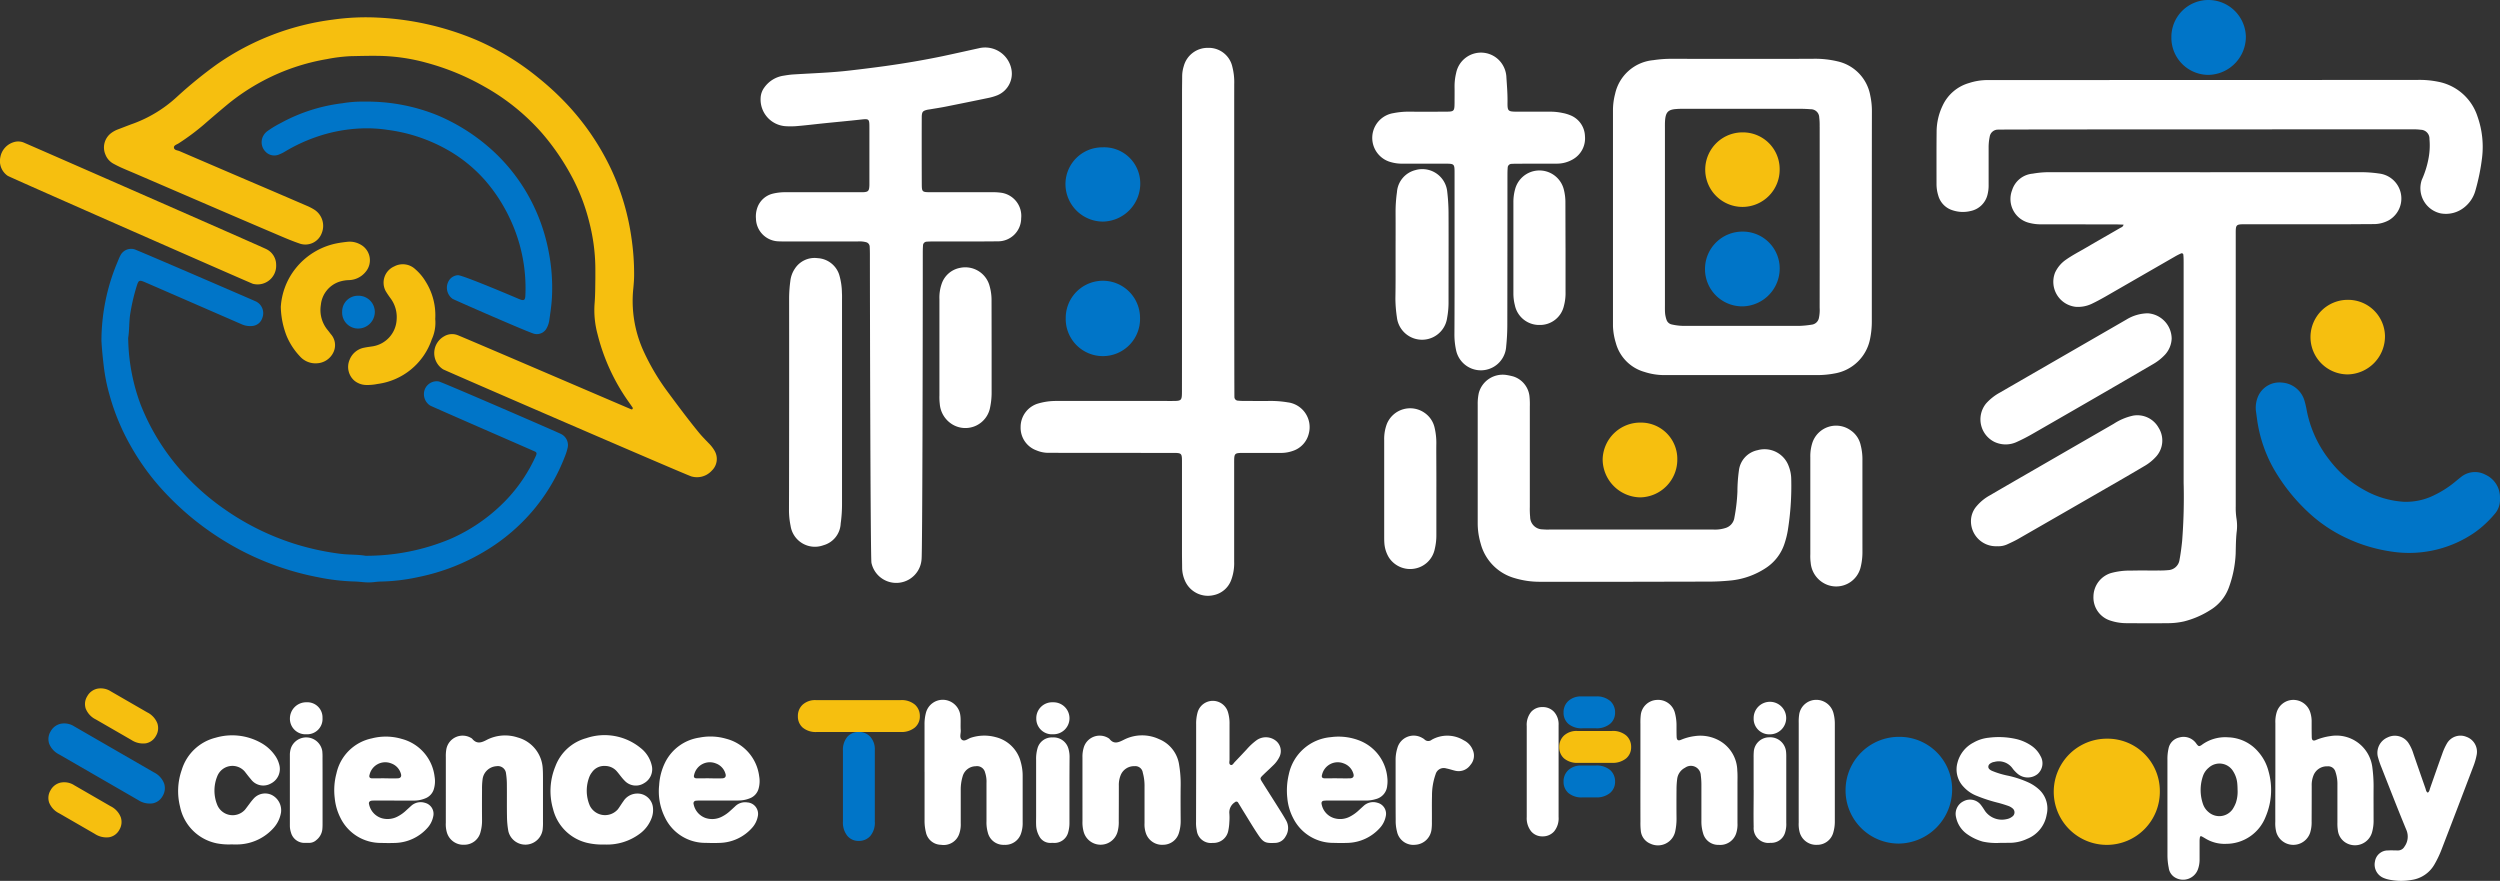 <svg xmlns="http://www.w3.org/2000/svg" id="Component_9_1" data-name="Component 9 &#x2013; 1" width="169.034" height="59.559" viewBox="0 0 169.034 59.559"><rect x="0" y="0" width="169.034" height="59.559" fill="#333333" stroke="none"/><path id="Path_399" data-name="Path 399" d="M484.49,69.47c0-.24,0-.416,0-.593a12.792,12.792,0,0,0-.4-3.181,13.3,13.3,0,0,0-1.148-3.041,16.13,16.13,0,0,0-2.057-3.022,14.774,14.774,0,0,0-3.909-3.153,16.559,16.559,0,0,0-3.906-1.607,12.809,12.809,0,0,0-3.132-.464c-.665-.013-1.328.005-1.992.019a10.834,10.834,0,0,0-1.615.2,14.3,14.3,0,0,0-4.264,1.442,14.5,14.5,0,0,0-2.535,1.694q-.781.652-1.548,1.321a15.572,15.572,0,0,1-1.667,1.236c-.121.08-.327.129-.321.28.008.19.24.187.38.248q3.066,1.322,6.137,2.633,1.216.522,2.431,1.046a3.723,3.723,0,0,1,.509.256,1.3,1.3,0,0,1,.54,1.6,1.18,1.18,0,0,1-1.537.7c-.449-.154-.888-.339-1.324-.525q-2.454-1.045-4.9-2.1L453.4,62.376c-.312-.133-.626-.262-.936-.4-.2-.089-.391-.188-.582-.291a1.192,1.192,0,0,1-.519-.607,1.217,1.217,0,0,1,.364-1.431,1.869,1.869,0,0,1,.5-.275c.343-.128.683-.267,1.028-.389a8.839,8.839,0,0,0,2.933-1.794,29.347,29.347,0,0,1,2.713-2.21,17.572,17.572,0,0,1,7.865-3.025,15.958,15.958,0,0,1,3.046-.132,19.477,19.477,0,0,1,6.635,1.511,17.667,17.667,0,0,1,4.192,2.558,18.882,18.882,0,0,1,1.657,1.5,17.033,17.033,0,0,1,3.335,4.837,16.419,16.419,0,0,1,1.3,4.485,16.823,16.823,0,0,1,.18,2.515c0,.285-.023.568-.049.852a8.177,8.177,0,0,0,.636,4.177,15.155,15.155,0,0,0,1.662,2.841c.695.938,1.389,1.876,2.129,2.778.206.251.436.484.662.718a2.418,2.418,0,0,1,.4.514,1.093,1.093,0,0,1-.191,1.347,1.349,1.349,0,0,1-1.377.387c-.357-.1-16.522-7.1-16.785-7.239a1.3,1.3,0,0,1,.067-2.233,1.042,1.042,0,0,1,.9-.085c.219.072,11.568,4.946,11.682,4.991.048.019.11.059.149.014.056-.064,0-.125-.04-.179-.075-.113-.156-.222-.232-.334a13.545,13.545,0,0,1-2.089-4.564,6.217,6.217,0,0,1-.2-2.018C484.486,70.6,484.481,70,484.49,69.47Z" transform="translate(-444.236 -50.63)" fill="#f6bf0f" fill-rule="evenodd"></path><path id="Path_400" data-name="Path 400" d="M458.919,73.3a1.257,1.257,0,0,1-1.576,1.287c-.144-.041-16.432-7.2-16.573-7.3a1.209,1.209,0,0,1-.5-1.253,1.3,1.3,0,0,1,.9-1.021,1,1,0,0,1,.753.056c.4.165,16.012,7.008,16.325,7.171A1.174,1.174,0,0,1,458.919,73.3Z" transform="translate(-440.248 -55.399)" fill="#f6bf0f" fill-rule="evenodd"></path><path id="Path_401" data-name="Path 401" d="M470.01,79.993a4.628,4.628,0,0,1,1-2.6,4.739,4.739,0,0,1,2.755-1.693c.253-.05.509-.084.765-.112a1.464,1.464,0,0,1,.827.165,1.209,1.209,0,0,1,.389,1.869,1.505,1.505,0,0,1-1.134.559,2.337,2.337,0,0,0-.639.107,1.837,1.837,0,0,0-1.254,1.566,2.123,2.123,0,0,0,.471,1.716c.068.084.133.172.2.26a1.115,1.115,0,0,1,.184,1.218,1.3,1.3,0,0,1-1.127.757,1.408,1.408,0,0,1-1.16-.487,4.549,4.549,0,0,1-.882-1.359A5.71,5.71,0,0,1,470.01,79.993Z" transform="translate(-451.024 -59.241)" fill="#f6bf0f" fill-rule="evenodd"></path><path id="Path_402" data-name="Path 402" d="M483.037,81.675a2.7,2.7,0,0,1-.236,1.384,4.487,4.487,0,0,1-3.673,3.012,3.446,3.446,0,0,1-.767.068,1.3,1.3,0,0,1-.787-.288,1.229,1.229,0,0,1-.33-1.409,1.317,1.317,0,0,1,.988-.824c.185-.04.374-.061.561-.09a1.927,1.927,0,0,0,1.634-1.807,2.13,2.13,0,0,0-.418-1.451,5.586,5.586,0,0,1-.317-.471,1.2,1.2,0,0,1,.568-1.675,1.23,1.23,0,0,1,1.436.195,3.393,3.393,0,0,1,.7.84A4.271,4.271,0,0,1,483.037,81.675Z" transform="translate(-453.609 -60.109)" fill="#f6bf0f" fill-rule="evenodd"></path><path id="Path_413" data-name="Path 413" d="M451,82.554a13.771,13.771,0,0,1,1.061-5.261c.07-.162.13-.329.212-.484a.813.813,0,0,1,.957-.434c.145.033,7.722,3.306,8.155,3.5a.881.881,0,0,1,.489,1.15.773.773,0,0,1-.66.533,1.4,1.4,0,0,1-.754-.123c-.424-.184-6.147-2.677-6.534-2.842-.357-.152-.415-.13-.531.232a13.742,13.742,0,0,0-.44,1.861c-.094.551-.058,1.111-.144,1.661a.868.868,0,0,0,0,.163,13.282,13.282,0,0,0,.842,4.375,15.054,15.054,0,0,0,2.547,4.238,16.228,16.228,0,0,0,3.065,2.784,17.384,17.384,0,0,0,4.678,2.345,17.763,17.763,0,0,0,3.214.712c.567.073,1.14.038,1.7.133a.6.6,0,0,0,.122,0,14.711,14.711,0,0,0,5.588-1.128,11.748,11.748,0,0,0,3.9-2.75,10.649,10.649,0,0,0,1.887-2.836.946.946,0,0,0,.057-.152.142.142,0,0,0-.076-.171c-.072-.038-7.042-3.07-7.119-3.125a.919.919,0,0,1-.343-1.114.87.87,0,0,1,.927-.513c.177.022,8.086,3.449,8.263,3.55a.833.833,0,0,1,.444.994,3.131,3.131,0,0,1-.147.466,12.762,12.762,0,0,1-2.121,3.645,12.945,12.945,0,0,1-3.262,2.794,14.2,14.2,0,0,1-4.568,1.782,12.879,12.879,0,0,1-2.5.3,4.458,4.458,0,0,0-.486.04,3.6,3.6,0,0,1-.732,0c-.216-.02-.432-.041-.649-.045a14.153,14.153,0,0,1-2.381-.284,19,19,0,0,1-5.25-1.83,19.566,19.566,0,0,1-3.474-2.335,19.847,19.847,0,0,1-1.953-1.9,16.236,16.236,0,0,1-1.985-2.778,15.011,15.011,0,0,1-1.442-3.447,12.369,12.369,0,0,1-.406-2.034C451.081,83.634,451.024,83.04,451,82.554Z" transform="translate(-444.141 -59.519)" fill="#0075c8" fill-rule="evenodd"></path><path id="Path_414" data-name="Path 414" d="M474.944,60.734a12.636,12.636,0,0,1,4.888.91,13,13,0,0,1,3.453,2.126,12.234,12.234,0,0,1,2.54,3,12.494,12.494,0,0,1,1.548,4.05,12.682,12.682,0,0,1,.232,3.158c-.027.527-.109,1.052-.183,1.576a1.585,1.585,0,0,1-.154.461.751.751,0,0,1-.842.422c-.311-.055-5.458-2.313-5.536-2.367a.924.924,0,0,1-.271-1.2.773.773,0,0,1,.624-.4c.278-.027,3.663,1.407,4.112,1.6.359.155.445.107.456-.265a10.988,10.988,0,0,0-1.088-5.248,11.129,11.129,0,0,0-1.594-2.45,9.864,9.864,0,0,0-2.291-1.939,11.12,11.12,0,0,0-4.35-1.525,9.383,9.383,0,0,0-1.868-.093,10.552,10.552,0,0,0-3.024.6,11.113,11.113,0,0,0-2.024.952,2.658,2.658,0,0,1-.4.2.813.813,0,0,1-.934-.186.907.907,0,0,1-.191-.984.966.966,0,0,1,.326-.407,6.712,6.712,0,0,1,.905-.547,11.533,11.533,0,0,1,4.163-1.334A8,8,0,0,1,474.944,60.734Z" transform="translate(-450.287 -53.863)" fill="#0075c8" fill-rule="evenodd"></path><path id="Path_415" data-name="Path 415" d="M476.511,82.383a1.066,1.066,0,0,1,1.088-1.07,1.1,1.1,0,0,1,1.12,1.1,1.13,1.13,0,0,1-1.11,1.118A1.081,1.081,0,0,1,476.511,82.383Z" transform="translate(-453.376 -61.317)" fill="#0075c8" fill-rule="evenodd"></path><path id="Path_416" data-name="Path 416" d="M516.784,135.055c-.238.21-.468.428-.714.628a1.422,1.422,0,0,1-1.069.289,1.051,1.051,0,0,1-.929-.734.191.191,0,0,1,.156-.266,1.112,1.112,0,0,1,.179-.016h2.332Z" transform="translate(-466.971 -80.738)" fill="none" fill-rule="evenodd"></path><path id="Path_417" data-name="Path 417" d="M482.576,134.952a6.512,6.512,0,0,1-.833.76,1.463,1.463,0,0,1-1.02.26,1.051,1.051,0,0,1-.937-.725.191.191,0,0,1,.141-.274,1.286,1.286,0,0,1,.178-.018c.12,0,.239,0,.359,0Z" transform="translate(-454.557 -80.737)" fill="none" fill-rule="evenodd"></path><path id="Path_418" data-name="Path 418" d="M583.138,135.064c-.237.209-.466.427-.713.624a1.405,1.405,0,0,1-1.007.289,1.03,1.03,0,0,1-.971-.747.177.177,0,0,1,.145-.262.932.932,0,0,1,.119-.01h2.38Z" transform="translate(-491.002 -80.739)" fill="none" fill-rule="evenodd"></path><path id="Path_426" data-name="Path 426" d="M695.84,98.383a1.445,1.445,0,0,1-.377,1.037A7.241,7.241,0,0,1,694.2,100.6a7.809,7.809,0,0,1-5.788,1.324,10.683,10.683,0,0,1-2.907-.879A9.915,9.915,0,0,1,682.9,99.3a12.543,12.543,0,0,1-2.377-2.991,9.384,9.384,0,0,1-1.1-3.268c-.029-.19-.05-.382-.079-.572a1.938,1.938,0,0,1,.166-1.077,1.572,1.572,0,0,1,1.592-.879,1.71,1.71,0,0,1,1.541,1.3,5.356,5.356,0,0,1,.128.563,7.8,7.8,0,0,0,1.533,3.361,7.433,7.433,0,0,0,2.369,2.044,6.2,6.2,0,0,0,2.646.79,4.249,4.249,0,0,0,2.037-.427,6.894,6.894,0,0,0,1.5-.964c.109-.087.215-.179.327-.263a1.494,1.494,0,0,1,1.678-.174,1.67,1.67,0,0,1,.979,1.507C695.84,98.287,695.84,98.321,695.84,98.383Z" transform="translate(-526.808 -64.645)" fill="#0075c8" fill-rule="evenodd"></path><g id="Group_186" data-name="Group 186" transform="translate(-440.248 -49.969)"><g id="Group_183" data-name="Group 183"><path id="Path_419" data-name="Path 419" d="M660.987,71.767c-.174,0-.343-.013-.513-.013l-4.993-.007a3.049,3.049,0,0,1-.884-.1,1.659,1.659,0,0,1-1.148-2.2,1.6,1.6,0,0,1,1.392-1.124,6.461,6.461,0,0,1,1.15-.1q10.513.007,21.025,0a8.614,8.614,0,0,1,1.257.092,1.7,1.7,0,0,1,.648,3.16,2.137,2.137,0,0,1-1.008.258c-.6,0-1.192.01-1.788.01q-3.416,0-6.833,0c-.74,0-.72,0-.72.726q0,9.173,0,18.345a4.847,4.847,0,0,0,.052.838,3.138,3.138,0,0,1,.012.891c-.056.489-.055.979-.068,1.469a7.6,7.6,0,0,1-.466,2.307,2.978,2.978,0,0,1-1.252,1.511,6.04,6.04,0,0,1-1.778.767,4.949,4.949,0,0,1-1.146.119c-.893.015-1.787.006-2.681,0a3.487,3.487,0,0,1-1.138-.171,1.635,1.635,0,0,1-1.155-1.638,1.677,1.677,0,0,1,1.174-1.576,4.776,4.776,0,0,1,1.4-.169c.613-.018,1.226,0,1.84-.008A5.443,5.443,0,0,0,664,95.13a.806.806,0,0,0,.768-.677c.08-.43.136-.864.181-1.3a38.083,38.083,0,0,0,.1-3.938q0-7.411,0-14.823c0-.192,0-.385-.018-.577a.108.108,0,0,0-.151-.1,4.05,4.05,0,0,0-.42.213q-1.936,1.114-3.871,2.229c-.577.33-1.146.677-1.749.964a2.171,2.171,0,0,1-1.069.207,1.7,1.7,0,0,1-1.416-2.311,2.148,2.148,0,0,1,.69-.843c.457-.328.958-.583,1.441-.866.756-.443,1.518-.875,2.275-1.315C660.844,71.947,660.956,71.921,660.987,71.767Z" transform="translate(-77.158 -6.612)" fill="#fff" fill-rule="evenodd"></path><path id="Path_423" data-name="Path 423" d="M649.638,61.807a.561.561,0,0,0-.549.476,3.431,3.431,0,0,0-.074.73q0,1.261,0,2.523a2.53,2.53,0,0,1-.077.676,1.479,1.479,0,0,1-1.152,1.1,2.184,2.184,0,0,1-1.193-.048,1.444,1.444,0,0,1-.985-1.008,2.6,2.6,0,0,1-.116-.777c0-1.174-.006-2.348.006-3.522a4.12,4.12,0,0,1,.409-1.778,2.824,2.824,0,0,1,1.784-1.523,4.027,4.027,0,0,1,1.187-.2c.929,0,25.363-.009,29.061-.008a6.221,6.221,0,0,1,1.462.119,3.479,3.479,0,0,1,2.67,2.354,6.152,6.152,0,0,1,.306,2.794,14.283,14.283,0,0,1-.448,2.21,2.194,2.194,0,0,1-.737,1.125,1.979,1.979,0,0,1-1.625.417,1.742,1.742,0,0,1-1.263-2.266,6.308,6.308,0,0,0,.464-1.5,4.689,4.689,0,0,0,.054-1.256.6.6,0,0,0-.584-.629,3.974,3.974,0,0,0-.629-.028C674.8,61.79,649.865,61.786,649.638,61.807Z" transform="translate(-74.309 -3.073)" fill="#fff" fill-rule="evenodd"></path><path id="Path_428" data-name="Path 428" d="M663.071,84.893a1.711,1.711,0,0,1-.439,1.069,3.455,3.455,0,0,1-.82.651c-.984.572-1.966,1.148-2.951,1.717q-2.591,1.5-5.187,2.991a11.917,11.917,0,0,1-1.073.552,1.776,1.776,0,0,1-1.523-.007,1.7,1.7,0,0,1-.556-2.591,3.486,3.486,0,0,1,.944-.744c.864-.5,6.566-3.789,8.551-4.936a2.839,2.839,0,0,1,1.44-.419A1.729,1.729,0,0,1,663.071,84.893Z" transform="translate(-75.989 -12.023)" fill="#fff" fill-rule="evenodd"></path><path id="Path_429" data-name="Path 429" d="M650.913,102.836a1.689,1.689,0,0,1-1.769-1.619,1.546,1.546,0,0,1,.4-1.111,3.152,3.152,0,0,1,.85-.694q1.2-.7,2.408-1.395,3-1.733,6-3.463a3.9,3.9,0,0,1,1.3-.547,1.645,1.645,0,0,1,1.73.821,1.62,1.62,0,0,1-.137,1.91,3.219,3.219,0,0,1-.852.693q-.836.495-1.678.981-3.411,1.968-6.827,3.93c-.227.13-.466.24-.7.348A1.442,1.442,0,0,1,650.913,102.836Z" transform="translate(-75.631 -15.935)" fill="#fff" fill-rule="evenodd"></path></g><g id="Group_185" data-name="Group 185"><path id="Path_420" data-name="Path 420" d="M528.073,68.988q0-.263-.014-.525a.323.323,0,0,0-.253-.3,1.753,1.753,0,0,0-.573-.046H522.5c-.211,0-.422,0-.631-.01a1.57,1.57,0,0,1-1.5-1.538,1.762,1.762,0,0,1,.107-.774,1.479,1.479,0,0,1,1.019-.908,3.593,3.593,0,0,1,.937-.1c1.595,0,5.03,0,5.152,0,.38-.014.44-.077.455-.475,0-.052,0-2.646,0-3.89,0-.61-.015-.611-.626-.543-.818.09-1.637.164-2.455.248-.557.057-1.113.126-1.67.175a5.278,5.278,0,0,1-.892.022,1.809,1.809,0,0,1-1.712-1.9,1.271,1.271,0,0,1,.26-.73,1.942,1.942,0,0,1,1.263-.782c.225-.037.45-.073.677-.088.769-.048,1.538-.082,2.307-.132.489-.032.978-.072,1.464-.128q1.226-.14,2.448-.307c1.3-.181,2.595-.4,3.879-.667.822-.174,1.641-.359,2.462-.539a1.808,1.808,0,0,1,2.179,1.338,1.58,1.58,0,0,1-.938,1.845,3.541,3.541,0,0,1-.6.177q-1.439.3-2.882.587c-.343.069-.69.12-1.035.179-.086.015-.174.023-.258.045-.255.069-.31.138-.329.4-.006.087-.007,3.136,0,4.573,0,.577.019.589.591.591,1.366,0,2.733,0,4.1,0a4.136,4.136,0,0,1,.629.03,1.58,1.58,0,0,1,1.4,1.733,1.563,1.563,0,0,1-1.589,1.558c-1.437.017-2.873.008-4.31.01-.158,0-.316,0-.473.013a.26.26,0,0,0-.265.272c-.015.191-.015.385-.015.577,0,6.361-.027,20.1-.081,20.6a1.715,1.715,0,0,1-3.39.265C528.11,89.543,528.074,72.283,528.073,68.988Z" transform="translate(-29.008 -1.821)" fill="#fff" fill-rule="evenodd"></path><path id="Path_422" data-name="Path 422" d="M559.336,58c0-.35.008-.7.009-1.051a2.281,2.281,0,0,1,.108-.672,1.667,1.667,0,0,1,1.636-1.237,1.631,1.631,0,0,1,1.65,1.287,4.183,4.183,0,0,1,.126,1.145c-.005,1.489,0,20.986.013,21.178a.244.244,0,0,0,.232.243,4,4,0,0,0,.419.02c.6,0,1.191.009,1.787,0a6.925,6.925,0,0,1,1.15.093,1.689,1.689,0,0,1,1.442,2.106,1.629,1.629,0,0,1-1.093,1.183,2.4,2.4,0,0,1-.826.133c-.806,0-1.612,0-2.418,0-.72,0-.712-.011-.711.736,0,2.207,0,4.414,0,6.621a3.221,3.221,0,0,1-.2,1.236,1.606,1.606,0,0,1-1.181,1.021,1.694,1.694,0,0,1-1.946-.973,2.228,2.228,0,0,1-.191-.866c0-.332-.01-.665-.01-1q0-3.021,0-6.043c0-.744.022-.734-.709-.733-2.505,0-8.076-.006-8.356-.006a2.076,2.076,0,0,1-.767-.162,1.627,1.627,0,0,1-1.078-1.589,1.652,1.652,0,0,1,1.122-1.564,4.258,4.258,0,0,1,1.187-.191c.122-.007,5.378,0,7.883,0,.715,0,.716,0,.716-.735C559.336,74.676,559.335,61.223,559.336,58Z" transform="translate(-39.166 -1.835)" fill="#fff" fill-rule="evenodd"></path><path id="Path_427" data-name="Path 427" d="M523.882,80.026a9,9,0,0,1,.082-1.151,1.852,1.852,0,0,1,.3-.83,1.582,1.582,0,0,1,1.537-.722,1.625,1.625,0,0,1,1.464,1.109,4.51,4.51,0,0,1,.188,1.241c.012.174.006.35.006.525q0,6.854,0,13.709a9.306,9.306,0,0,1-.091,1.361,1.594,1.594,0,0,1-1.17,1.468,1.663,1.663,0,0,1-2.219-1.328,5.221,5.221,0,0,1-.106-1.1C523.885,91.9,523.887,82.372,523.882,80.026Z" transform="translate(-30.279 -9.9)" fill="#fff" fill-rule="evenodd"></path><path id="Path_432" data-name="Path 432" d="M543.345,83.73c0,1.014,0,2.029,0,3.043a4.822,4.822,0,0,1-.1.99,1.7,1.7,0,0,1-2.52,1.18,1.782,1.782,0,0,1-.886-1.41,3.845,3.845,0,0,1-.023-.576q0-3.254,0-6.506a2.816,2.816,0,0,1,.151-1.032,1.624,1.624,0,0,1,1.247-1.081,1.7,1.7,0,0,1,1.958,1.107,3.5,3.5,0,0,1,.168,1.136C543.343,81.63,543.344,83.73,543.345,83.73Z" transform="translate(-36.05 -10.258)" fill="#fff" fill-rule="evenodd"></path></g></g><g id="Group_184" data-name="Group 184" transform="translate(-440.248 -49.969)"><path id="Path_421" data-name="Path 421" d="M628.7,73.926a5.814,5.814,0,0,1-.115,1.2,2.938,2.938,0,0,1-2.4,2.351,6.267,6.267,0,0,1-1.2.11c-2.838,0-9.741,0-10.354,0a4.318,4.318,0,0,1-1.291-.21,2.789,2.789,0,0,1-1.948-1.964,4.364,4.364,0,0,1-.193-1.136c0-.07,0-.14,0-.21q0-7.2,0-14.4a4.38,4.38,0,0,1,.144-1.092,2.912,2.912,0,0,1,2.582-2.281,8,8,0,0,1,1.309-.091q4.7.007,9.408,0a6.572,6.572,0,0,1,1.771.178,2.887,2.887,0,0,1,2.184,2.311,4.965,4.965,0,0,1,.109,1.1C628.7,62.171,628.7,71.6,628.7,73.926Zm-3.528-13.132a4.211,4.211,0,0,0-.027-.628.567.567,0,0,0-.59-.554c-.279-.024-.56-.031-.84-.031q-3.808,0-7.616,0c-.21,0-.42,0-.63.017-.532.038-.7.211-.746.75-.015.191-.011.385-.011.577q0,5.961,0,11.923c0,.193-.005.386.012.577a1.917,1.917,0,0,0,.09.407.477.477,0,0,0,.371.334,3.726,3.726,0,0,0,.833.094q3.887,0,7.773,0a6.3,6.3,0,0,0,.835-.081.565.565,0,0,0,.5-.468,2.587,2.587,0,0,0,.047-.679C625.177,71,625.177,62.842,625.175,60.794Z" transform="translate(-61.892 -2.257)" fill="#fff" fill-rule="evenodd"></path><path id="Path_424" data-name="Path 424" d="M607.043,103.678h-5.937a5.871,5.871,0,0,1-1.76-.251,3.3,3.3,0,0,1-2.285-2.336,4.815,4.815,0,0,1-.2-1.4c0-1.051,0-2.1,0-3.153q0-2.416,0-4.834a3.44,3.44,0,0,1,.072-.782,1.671,1.671,0,0,1,1.882-1.224,4.383,4.383,0,0,1,.461.1,1.586,1.586,0,0,1,1.092,1.411,5.3,5.3,0,0,1,.017.63q0,3.388,0,6.778a5.519,5.519,0,0,0,.022.682.844.844,0,0,0,.851.836,3.542,3.542,0,0,0,.42.013h11.139a2.311,2.311,0,0,0,.777-.1.857.857,0,0,0,.623-.706,11.966,11.966,0,0,0,.205-1.771,10.5,10.5,0,0,1,.1-1.414,1.59,1.59,0,0,1,1.261-1.376,1.738,1.738,0,0,1,2.113,1.1,2.442,2.442,0,0,1,.163.82,18.966,18.966,0,0,1-.231,3.506,5.879,5.879,0,0,1-.215.866,3.119,3.119,0,0,1-1.28,1.68,5.25,5.25,0,0,1-2.3.831,15.9,15.9,0,0,1-1.835.083Z" transform="translate(-56.7 -14.373)" fill="#fff" fill-rule="evenodd"></path><path id="Path_425" data-name="Path 425" d="M591.25,69.18q0-2.733,0-5.466c0-.665,0-.667-.674-.668q-1.419,0-2.838,0a2.7,2.7,0,0,1-.778-.1,1.695,1.695,0,0,1,.153-3.316,5.3,5.3,0,0,1,1.044-.1c.823.008,1.647.005,2.47,0,.6,0,.618-.02.623-.62,0-.35.006-.7,0-1.051a3.788,3.788,0,0,1,.106-.938,1.712,1.712,0,0,1,3.009-.751,1.771,1.771,0,0,1,.392,1.067c.036.542.08,1.083.074,1.627-.008.647.02.665.689.667.718,0,1.437,0,2.155,0a4.093,4.093,0,0,1,.887.089,2.614,2.614,0,0,1,.5.147,1.568,1.568,0,0,1,1.005,1.421,1.631,1.631,0,0,1-.8,1.556,2.143,2.143,0,0,1-1.154.3c-.859,0-1.717,0-2.575.006-.14,0-.281,0-.42.01a.261.261,0,0,0-.275.262c-.017.191-.017.385-.017.577q0,5.02-.009,10.039c0,.489-.027.981-.077,1.468a1.713,1.713,0,0,1-3.39.235,4.923,4.923,0,0,1-.109-1.1C591.253,72.754,591.25,70.968,591.25,69.18Z" transform="translate(-52.654 -2.011)" fill="#fff" fill-rule="evenodd"></path><path id="Path_430" data-name="Path 430" d="M588.159,73.7c0-.946.006-1.893,0-2.839a9.682,9.682,0,0,1,.094-1.414,1.652,1.652,0,0,1,1.229-1.482,1.692,1.692,0,0,1,2.165,1.412,12.975,12.975,0,0,1,.093,1.467c.009,2,0,3.995,0,5.993a5.681,5.681,0,0,1-.093,1.1,1.712,1.712,0,0,1-3.4-.035,9.066,9.066,0,0,1-.1-1.256C588.165,75.661,588.159,74.68,588.159,73.7Z" transform="translate(-53.551 -6.49)" fill="#fff" fill-rule="evenodd"></path><path id="Path_431" data-name="Path 431" d="M635.642,103.646a4.256,4.256,0,0,1-.117.988,1.7,1.7,0,0,1-2.239,1.221,1.757,1.757,0,0,1-1.144-1.5,3.4,3.4,0,0,1-.025-.576q0-3.28,0-6.561a2.928,2.928,0,0,1,.141-.981,1.69,1.69,0,0,1,2.581-.84,1.637,1.637,0,0,1,.686,1.019,3.832,3.832,0,0,1,.115,1.04c0,.035,0,.07,0,.1C635.642,98.555,635.639,102.614,635.642,103.646Z" transform="translate(-69.467 -16.336)" fill="#fff" fill-rule="evenodd"></path><path id="Path_433" data-name="Path 433" d="M590.484,98.714c0,1.034,0,2.068,0,3.1a3.921,3.921,0,0,1-.107.938,1.682,1.682,0,0,1-1.389,1.339,1.711,1.711,0,0,1-1.719-.766,2.154,2.154,0,0,1-.3-.945c-.011-.139-.013-.28-.013-.42q0-3.286,0-6.571a2.892,2.892,0,0,1,.179-1.081,1.7,1.7,0,0,1,2.586-.73,1.654,1.654,0,0,1,.646.99,4.463,4.463,0,0,1,.115,1.042c-.007.526,0,1.051,0,1.577C590.486,97.7,590.485,98.714,590.484,98.714Z" transform="translate(-53.118 -15.671)" fill="#fff" fill-rule="evenodd"></path><path id="Path_434" data-name="Path 434" d="M604.175,73.319c0,.981,0,1.96,0,2.941a3.324,3.324,0,0,1-.11.935,1.655,1.655,0,0,1-1.648,1.292,1.674,1.674,0,0,1-1.668-1.335,3.2,3.2,0,0,1-.1-.78q0-3.1,0-6.2a3.208,3.208,0,0,1,.121-.882,1.7,1.7,0,0,1,3.289.041,3.489,3.489,0,0,1,.107.884C604.169,71.253,604.173,73.319,604.175,73.319Z" transform="translate(-58.075 -6.546)" fill="#fff" fill-rule="evenodd"></path></g><path id="Path_435" data-name="Path 435" d="M687.657,81.747a2.492,2.492,0,0,1,2.5,2.432,2.571,2.571,0,0,1-2.528,2.61,2.521,2.521,0,1,1,.026-5.042Z" transform="translate(-528.9 -61.474)" fill="#f6bf0f" fill-rule="evenodd"></path><path id="Path_436" data-name="Path 436" d="M553.2,82.257a2.512,2.512,0,0,1,5.024.016,2.513,2.513,0,1,1-5.024-.016Z" transform="translate(-481.142 -60.77)" fill="#0075c8" fill-rule="evenodd"></path><path id="Path_437" data-name="Path 437" d="M670.383,52.484a2.5,2.5,0,0,1,2.494-2.515,2.535,2.535,0,0,1,2.542,2.489,2.58,2.58,0,0,1-2.526,2.574A2.508,2.508,0,0,1,670.383,52.484Z" transform="translate(-523.568 -49.969)" fill="#0075c8" fill-rule="evenodd"></path><path id="Path_438" data-name="Path 438" d="M615.156,97.245a2.552,2.552,0,0,1-2.517,2.569,2.586,2.586,0,0,1-2.531-2.576,2.546,2.546,0,0,1,2.6-2.48A2.455,2.455,0,0,1,615.156,97.245Z" transform="translate(-501.747 -66.185)" fill="#f6bf0f" fill-rule="evenodd"></path><path id="Path_439" data-name="Path 439" d="M555.674,65.582a2.441,2.441,0,0,1,2.556,2.434,2.569,2.569,0,0,1-2.516,2.586,2.54,2.54,0,0,1-2.541-2.536A2.487,2.487,0,0,1,555.674,65.582Z" transform="translate(-481.133 -55.62)" fill="#0075c8" fill-rule="evenodd"></path><path id="Path_440" data-name="Path 440" d="M620.956,77a2.527,2.527,0,0,1,2.525-2.485,2.492,2.492,0,0,1,2.525,2.478,2.562,2.562,0,0,1-2.5,2.576A2.516,2.516,0,0,1,620.956,77Z" transform="translate(-505.674 -58.855)" fill="#0075c8" fill-rule="evenodd"></path><path id="Path_441" data-name="Path 441" d="M623.5,69.039A2.519,2.519,0,1,1,623.475,64,2.481,2.481,0,0,1,626,66.481,2.517,2.517,0,0,1,623.5,69.039Z" transform="translate(-505.671 -55.049)" fill="#f6bf0f" fill-rule="evenodd"></path><path id="Path_442" data-name="Path 442" d="M447.13,126.841l5.382,3.107a1.387,1.387,0,0,1,.692.755,1.016,1.016,0,0,1-.1.84.97.97,0,0,1-.677.5,1.429,1.429,0,0,1-.987-.228l-5.327-3.076a1.38,1.38,0,0,1-.684-.736.991.991,0,0,1,.1-.826,1.031,1.031,0,0,1,.67-.514A1.254,1.254,0,0,1,447.13,126.841Z" transform="translate(-442.106 -77.725)" fill="#0075c8"></path><path id="Path_443" data-name="Path 443" d="M447.13,133.078l2.453,1.417a1.387,1.387,0,0,1,.692.754,1.018,1.018,0,0,1-.1.841.972.972,0,0,1-.677.5,1.432,1.432,0,0,1-.987-.228l-2.4-1.386a1.379,1.379,0,0,1-.685-.736.992.992,0,0,1,.1-.826,1.028,1.028,0,0,1,.67-.514A1.252,1.252,0,0,1,447.13,133.078Z" transform="translate(-442.106 -79.983)" fill="#f6bf0f"></path><path id="Path_445" data-name="Path 445" d="M451.006,123.126l2.454,1.416a1.391,1.391,0,0,1,.692.755,1.018,1.018,0,0,1-.1.84.973.973,0,0,1-.677.5,1.431,1.431,0,0,1-.986-.229l-2.4-1.385a1.381,1.381,0,0,1-.685-.736.991.991,0,0,1,.1-.826,1.03,1.03,0,0,1,.669-.514A1.25,1.25,0,0,1,451.006,123.126Z" transform="translate(-443.509 -76.379)" fill="#f6bf0f"></path><path id="Path_446" data-name="Path 446" d="M607.188,123.781h.954a1.391,1.391,0,0,1,.977.307,1.018,1.018,0,0,1,.33.78.971.971,0,0,1-.338.767,1.429,1.429,0,0,1-.969.3h-.892a1.38,1.38,0,0,1-.961-.3.992.992,0,0,1-.323-.767,1.029,1.029,0,0,1,.323-.78A1.252,1.252,0,0,1,607.188,123.781Z" transform="translate(-500.248 -76.693)" fill="#0075c8"></path><path id="Path_447" data-name="Path 447" d="M606.73,127.443h2.332a1.388,1.388,0,0,1,.977.307,1.016,1.016,0,0,1,.33.78.973.973,0,0,1-.338.768,1.433,1.433,0,0,1-.969.3h-2.269a1.383,1.383,0,0,1-.961-.3.992.992,0,0,1-.323-.768,1.028,1.028,0,0,1,.323-.78A1.252,1.252,0,0,1,606.73,127.443Z" transform="translate(-500.082 -78.019)" fill="#f6bf0f"></path><path id="Path_448" data-name="Path 448" d="M607.188,131.106h.954a1.391,1.391,0,0,1,.977.307,1.017,1.017,0,0,1,.33.78.972.972,0,0,1-.338.767,1.429,1.429,0,0,1-.969.3h-.892a1.38,1.38,0,0,1-.961-.3.992.992,0,0,1-.323-.767,1.031,1.031,0,0,1,.323-.78A1.254,1.254,0,0,1,607.188,131.106Z" transform="translate(-500.248 -79.345)" fill="#0075c8"></path><path id="Path_449" data-name="Path 449" d="M531.745,128.772v4.836a1.388,1.388,0,0,1-.307.977,1.016,1.016,0,0,1-.78.33.971.971,0,0,1-.768-.339,1.43,1.43,0,0,1-.3-.968v-4.774a1.383,1.383,0,0,1,.3-.961.994.994,0,0,1,.768-.323,1.03,1.03,0,0,1,.78.323A1.252,1.252,0,0,1,531.745,128.772Z" transform="translate(-472.596 -78.058)" fill="#0075c8"></path><path id="Path_450" data-name="Path 450" d="M526.041,124.173h5.713a1.388,1.388,0,0,1,.977.307,1.017,1.017,0,0,1,.331.78.973.973,0,0,1-.339.768,1.429,1.429,0,0,1-.969.3H526.1a1.378,1.378,0,0,1-.961-.3.992.992,0,0,1-.323-.768,1.028,1.028,0,0,1,.323-.78A1.25,1.25,0,0,1,526.041,124.173Z" transform="translate(-470.868 -76.835)" fill="#f6bf0f"></path><g id="Group_191" data-name="Group 191" transform="translate(-440.248 -49.969)"><g id="Group_190" data-name="Group 190"><path id="Path_404" data-name="Path 404" d="M681.406,129.013q0-1.653,0-3.3a2.205,2.205,0,0,1,.1-.77,1.185,1.185,0,0,1,1.09-.8,1.2,1.2,0,0,1,1.155.8,2.012,2.012,0,0,1,.107.709c0,.341,0,.681.008,1.021.006.2.094.26.271.189a3.891,3.891,0,0,1,.98-.27,2.446,2.446,0,0,1,2.846,2.114,9.678,9.678,0,0,1,.084,1.317c-.006.741,0,1.482,0,2.223a2.9,2.9,0,0,1-.1.833,1.2,1.2,0,0,1-1.731.75,1.127,1.127,0,0,1-.584-.862,2.98,2.98,0,0,1-.031-.539c0-.841,0-1.682,0-2.523a2.543,2.543,0,0,0-.13-.887.508.508,0,0,0-.544-.383.97.97,0,0,0-.943.613,1.724,1.724,0,0,0-.121.706q0,1.2-.006,2.4a2.373,2.373,0,0,1-.1.771,1.2,1.2,0,0,1-2.285-.027,2.367,2.367,0,0,1-.071-.714Q681.4,130.7,681.406,129.013Z" transform="translate(-87.312 -26.852)" fill="#fff" fill-rule="evenodd"></path><path id="Path_406" data-name="Path 406" d="M695.522,131.795c.114-.073.121-.2.16-.312.273-.774.54-1.55.82-2.32a3.921,3.921,0,0,1,.323-.707,1.053,1.053,0,0,1,1.308-.435,1.07,1.07,0,0,1,.7,1.191,4.3,4.3,0,0,1-.23.806q-1.074,2.834-2.165,5.662a7.053,7.053,0,0,1-.468.972,2.12,2.12,0,0,1-1.536,1.044,4.078,4.078,0,0,1-1.49-.012,1.962,1.962,0,0,1-.4-.117.978.978,0,0,1-.592-1.124.877.877,0,0,1,.889-.74c.219-.014.44,0,.66,0a.5.5,0,0,0,.445-.259,1.151,1.151,0,0,0,.128-1.13c-.575-1.386-1.116-2.786-1.666-4.182a5.939,5.939,0,0,1-.269-.794,1.137,1.137,0,0,1,.665-1.277,1.108,1.108,0,0,1,1.393.349,2.8,2.8,0,0,1,.355.758q.4,1.163.808,2.324C695.4,131.6,695.4,131.727,695.522,131.795Z" transform="translate(-91.123 -28.232)" fill="#fff" fill-rule="evenodd"></path><path id="Path_451" data-name="Path 451" d="M669.966,132.809c0-1.074,0-2.148,0-3.222a3.089,3.089,0,0,1,.071-.711.95.95,0,0,1,.729-.766,1.041,1.041,0,0,1,1.063.3c.052.053.09.119.138.176.11.131.147.136.3.04.013-.008.024-.018.036-.027a2.669,2.669,0,0,1,1.77-.5,2.779,2.779,0,0,1,2.034.98,3.152,3.152,0,0,1,.688,1.293,4.63,4.63,0,0,1-.194,3.11,2.862,2.862,0,0,1-2.647,1.818,2.487,2.487,0,0,1-1.413-.355c-.089-.052-.178-.108-.271-.153a.073.073,0,0,0-.105.051,1.473,1.473,0,0,0-.025.265q0,.627,0,1.253a1.937,1.937,0,0,1-.111.659,1.066,1.066,0,0,1-1.588.532.881.881,0,0,1-.387-.63,4.276,4.276,0,0,1-.086-.889C669.969,134.958,669.966,133.884,669.966,132.809Zm4.742-1.179c0-.1-.005-.261-.021-.424a1.833,1.833,0,0,0-.271-.8,1.078,1.078,0,0,0-1.659-.251,1.246,1.246,0,0,0-.382.542,2.909,2.909,0,0,0,0,1.928,1.214,1.214,0,0,0,.383.54,1.1,1.1,0,0,0,1.612-.2,2.332,2.332,0,0,0,.222-.436A2.387,2.387,0,0,0,674.708,131.63Z" transform="translate(-83.17 -28.277)" fill="#fff" fill-rule="evenodd"></path><path id="Path_456" data-name="Path 456" d="M650.517,135.249a4.38,4.38,0,0,1-1.157-.086,3.435,3.435,0,0,1-1.083-.521,1.848,1.848,0,0,1-.731-1.142.947.947,0,0,1,.527-1.076.927.927,0,0,1,1.165.272c.1.128.188.269.277.406a1.4,1.4,0,0,0,1.464.538.831.831,0,0,0,.364-.164.347.347,0,0,0,.011-.574.9.9,0,0,0-.271-.152c-.21-.075-.425-.14-.64-.2a10.471,10.471,0,0,1-1.572-.513,2.339,2.339,0,0,1-.8-.564,1.7,1.7,0,0,1-.423-1.657,2.117,2.117,0,0,1,1.09-1.354,2.562,2.562,0,0,1,1.018-.324,5.362,5.362,0,0,1,1.824.08,3.042,3.042,0,0,1,1.1.486,1.84,1.84,0,0,1,.578.672.965.965,0,0,1-.2,1.221,1.065,1.065,0,0,1-1.292.022,1.713,1.713,0,0,1-.231-.21,1.66,1.66,0,0,1-.173-.206,1.142,1.142,0,0,0-1.233-.427.525.525,0,0,0-.13.032c-.125.055-.253.126-.267.274s.115.232.237.291a5.68,5.68,0,0,0,1.111.336,6.862,6.862,0,0,1,1.4.47,2.824,2.824,0,0,1,.633.417,1.747,1.747,0,0,1,.563,1.742,2.142,2.142,0,0,1-1.317,1.636,2.819,2.819,0,0,1-1.257.271C650.918,135.244,650.739,135.249,650.517,135.249Z" transform="translate(-75.045 -28.289)" fill="#fff" fill-rule="evenodd"></path></g><g id="Group_188" data-name="Group 188"><path id="Path_403" data-name="Path 403" d="M538.234,129.011c0-1.06,0-2.121,0-3.181a2.932,2.932,0,0,1,.1-.831,1.176,1.176,0,0,1,1.162-.863,1.205,1.205,0,0,1,1.133.912,2.056,2.056,0,0,1,.045.416c.007.24-.011.482.008.72s-.121.529.1.669c.185.115.406-.1.613-.159a2.94,2.94,0,0,1,1.657-.031,2.322,2.322,0,0,1,1.693,1.7,3.4,3.4,0,0,1,.124.95q0,1.561,0,3.121a2.121,2.121,0,0,1-.1.709,1.118,1.118,0,0,1-1.141.8,1.085,1.085,0,0,1-1.113-.825,2.483,2.483,0,0,1-.092-.771q0-1.29,0-2.581a1.944,1.944,0,0,0-.094-.709.56.56,0,0,0-.637-.428.931.931,0,0,0-.882.688,3.086,3.086,0,0,0-.128.948c0,.74,0,1.481,0,2.221a1.929,1.929,0,0,1-.1.709,1.109,1.109,0,0,1-1.231.746,1.057,1.057,0,0,1-1.025-.852,3.21,3.21,0,0,1-.09-.833c0-1.08,0-2.161,0-3.241Z" transform="translate(-35.475 -26.852)" fill="#fff" fill-rule="evenodd"></path><path id="Path_407" data-name="Path 407" d="M554.974,131.568v-2.161a2.089,2.089,0,0,1,.08-.652,1.124,1.124,0,0,1,1.737-.62c.3.39.6.262.98.071a2.707,2.707,0,0,1,2.38-.045,2.215,2.215,0,0,1,1.364,1.774,7.736,7.736,0,0,1,.1,1.314c-.011.8-.006,1.6,0,2.4a2.713,2.713,0,0,1-.111.829,1.114,1.114,0,0,1-1.059.827,1.155,1.155,0,0,1-1.174-.758,1.833,1.833,0,0,1-.1-.708c0-.82,0-1.64,0-2.461a3.323,3.323,0,0,0-.118-.949.508.508,0,0,0-.558-.438.971.971,0,0,0-.94.616,1.731,1.731,0,0,0-.121.7q0,1.2-.006,2.4a2.445,2.445,0,0,1-.079.713,1.188,1.188,0,0,1-2.292.013,2.337,2.337,0,0,1-.082-.712Z" transform="translate(-41.537 -28.218)" fill="#fff" fill-rule="evenodd"></path><path id="Path_411" data-name="Path 411" d="M588.162,131.654c0-.681,0-1.362,0-2.043a2.67,2.67,0,0,1,.118-.829,1.143,1.143,0,0,1,1.687-.687.681.681,0,0,1,.149.1.36.36,0,0,0,.487.021,2.139,2.139,0,0,1,2.175.041,1.225,1.225,0,0,1,.6.646.948.948,0,0,1-.156,1.014.971.971,0,0,1-1,.4c-.214-.047-.424-.124-.639-.164a.568.568,0,0,0-.715.392,4.292,4.292,0,0,0-.245,1.473c-.017.581,0,1.162-.008,1.742a3.376,3.376,0,0,1-.027.539,1.17,1.17,0,0,1-1.094,1.017,1.129,1.129,0,0,1-1.239-.9,2.842,2.842,0,0,1-.087-.773C588.163,132.975,588.162,132.314,588.162,131.654Z" transform="translate(-53.552 -28.229)" fill="#fff" fill-rule="evenodd"></path><path id="Path_452" data-name="Path 452" d="M567.023,129.114c0-1.09,0-2.179,0-3.269a2.822,2.822,0,0,1,.094-.8,1.069,1.069,0,0,1,2.057-.032,2.612,2.612,0,0,1,.106.8c0,.806,0,1.612,0,2.418,0,.124-.066.3.087.355.111.036.189-.122.27-.205.27-.279.534-.563.8-.846a4.048,4.048,0,0,1,.69-.635,1.088,1.088,0,0,1,1.292.054.893.893,0,0,1,.232,1.094,1.991,1.991,0,0,1-.426.571c-.224.219-.455.431-.681.649-.2.2-.213.223-.068.456.364.582.737,1.159,1.1,1.74.183.291.368.581.534.88a1.041,1.041,0,0,1-.036,1.069.823.823,0,0,1-.727.444c-.628.026-.775-.021-1.126-.542s-.667-1.061-1-1.594c-.118-.19-.23-.383-.35-.573a.136.136,0,0,0-.223-.045.812.812,0,0,0-.38.759,3.841,3.841,0,0,1,0,.582,3.554,3.554,0,0,1-.07.577,1.013,1.013,0,0,1-1.057.835.962.962,0,0,1-1.077-.849,2.42,2.42,0,0,1-.048-.579Z" transform="translate(-45.899 -26.895)" fill="#fff" fill-rule="evenodd"></path><path id="Path_453" data-name="Path 453" d="M580.689,132.366c-.418,0-.836,0-1.254,0a2.55,2.55,0,0,0-.312.016.161.161,0,0,0-.142.193,1.221,1.221,0,0,0,.824.975,1.416,1.416,0,0,0,1.125-.112,2.613,2.613,0,0,0,.579-.42c.109-.1.219-.2.329-.3a.955.955,0,0,1,.922-.2.765.765,0,0,1,.558.937,1.618,1.618,0,0,1-.41.785,3.03,3.03,0,0,1-2.135.99c-.328.013-.657.01-.985,0a3.027,3.027,0,0,1-2.721-1.666,3.645,3.645,0,0,1-.4-1.363,4.716,4.716,0,0,1,.1-1.6,3.179,3.179,0,0,1,2.846-2.52,3.872,3.872,0,0,1,1.889.214,2.976,2.976,0,0,1,1.928,2.538,2.037,2.037,0,0,1-.01.535,1.01,1.01,0,0,1-.766.9,2.222,2.222,0,0,1-.661.1c-.432,0-.866,0-1.3,0Zm-.667-1.5v0c.3,0,.593.007.889,0,.21-.007.288-.129.217-.332a1.039,1.039,0,0,0-.653-.679,1.089,1.089,0,0,0-1.46.771c-.046.145.006.235.162.239C579.459,130.869,579.741,130.862,580.022,130.862Z" transform="translate(-49.379 -28.271)" fill="#fff" fill-rule="evenodd"></path><path id="Path_457" data-name="Path 457" d="M552.313,131.659c0,.745,0,1.491,0,2.237a2.272,2.272,0,0,1-.079.618.959.959,0,0,1-.986.743c-.075-.006-.149,0-.224,0a.833.833,0,0,1-.76-.465,1.64,1.64,0,0,1-.205-.771c-.008-.193,0-.388,0-.581q0-1.9,0-3.8a2.531,2.531,0,0,1,.087-.752,1,1,0,0,1,1.029-.763,1.04,1.04,0,0,1,1.072.772,2.054,2.054,0,0,1,.073.619Q552.312,130.585,552.313,131.659Z" transform="translate(-39.755 -28.295)" fill="#fff" fill-rule="evenodd"></path><path id="Path_460" data-name="Path 460" d="M551.209,126.565a1.055,1.055,0,0,1-1.129-1.074,1.074,1.074,0,0,1,1.131-1.087,1.081,1.081,0,1,1,0,2.161Z" transform="translate(-39.765 -26.95)" fill="#fff" fill-rule="evenodd"></path></g><g id="Group_189" data-name="Group 189"><path id="Path_405" data-name="Path 405" d="M614.11,129.07q0-1.653,0-3.3a4.582,4.582,0,0,1,.023-.6,1.145,1.145,0,0,1,1.087-1.023,1.171,1.171,0,0,1,1.22.868,3.3,3.3,0,0,1,.11.892c0,.241,0,.481.007.721s.1.3.3.215a3.472,3.472,0,0,1,.923-.249,2.634,2.634,0,0,1,1.68.313,2.375,2.375,0,0,1,1.2,2.027c.026.3.011.6.012.9q0,1.321,0,2.644a1.931,1.931,0,0,1-.094.709,1.132,1.132,0,0,1-1.169.761,1.059,1.059,0,0,1-1.066-.8,2.722,2.722,0,0,1-.11-.831q0-1.171,0-2.343a5.085,5.085,0,0,0-.04-.718.671.671,0,0,0-1.065-.524.985.985,0,0,0-.532.757,5.412,5.412,0,0,0-.045.719q-.01.961,0,1.922a4.09,4.09,0,0,1-.087.9,1.194,1.194,0,0,1-1.685.835,1.044,1.044,0,0,1-.644-.877,4.477,4.477,0,0,1-.024-.6Q614.107,130.723,614.11,129.07Z" transform="translate(-62.947 -26.854)" fill="#fff" fill-rule="evenodd"></path><path id="Path_412" data-name="Path 412" d="M630.887,129.012q0-1.652,0-3.3a3.348,3.348,0,0,1,.034-.6,1.165,1.165,0,0,1,1.14-.97,1.2,1.2,0,0,1,1.167.868,2.756,2.756,0,0,1,.1.771q0,3.274,0,6.548a2.621,2.621,0,0,1-.1.771,1.124,1.124,0,0,1-1.109.845,1.154,1.154,0,0,1-1.169-.852,2.14,2.14,0,0,1-.064-.655Q630.884,130.724,630.887,129.012Z" transform="translate(-69.021 -26.854)" fill="#fff" fill-rule="evenodd"></path><path id="Path_444" data-name="Path 444" d="M604.218,126.131v6.214a1.391,1.391,0,0,1-.307.977,1.018,1.018,0,0,1-.78.33.972.972,0,0,1-.767-.338,1.429,1.429,0,0,1-.3-.969v-6.151a1.38,1.38,0,0,1,.3-.961.993.993,0,0,1,.767-.323,1.031,1.031,0,0,1,.78.323A1.254,1.254,0,0,1,604.218,126.131Z" transform="translate(-58.588 -27.133)" fill="#fff"></path><path id="Path_459" data-name="Path 459" d="M626.106,131.675c0-.73,0-1.46,0-2.19a4.16,4.16,0,0,1,.016-.446,1.048,1.048,0,0,1,1.033-.925,1.078,1.078,0,0,1,1.148,1.009,3.332,3.332,0,0,1,.011.357V133.9a1.881,1.881,0,0,1-.07.618.968.968,0,0,1-1,.73,1,1,0,0,1-1.134-1.076c-.019-.834,0-1.668,0-2.5Z" transform="translate(-67.29 -28.293)" fill="#fff" fill-rule="evenodd"></path><path id="Path_461" data-name="Path 461" d="M626.11,125.481a1.1,1.1,0,1,1,1.1,1.088A1.053,1.053,0,0,1,626.11,125.481Z" transform="translate(-67.291 -26.949)" fill="#fff" fill-rule="evenodd"></path></g><g id="Group_187" data-name="Group 187"><path id="Path_408" data-name="Path 408" d="M487.5,131.606c0-.741,0-1.482,0-2.223a2.652,2.652,0,0,1,.036-.538,1.119,1.119,0,0,1,1.735-.715c.3.373.6.3.988.093a2.714,2.714,0,0,1,2.1-.167,2.3,2.3,0,0,1,1.693,2.1c.016.219.016.44.017.66q0,1.472,0,2.943a3.907,3.907,0,0,1-.024.54,1.181,1.181,0,0,1-2.318.09,5.916,5.916,0,0,1-.092-1.014c-.013-.7,0-1.4-.008-2.1a4.934,4.934,0,0,0-.056-.777.549.549,0,0,0-.635-.5,1.011,1.011,0,0,0-.947.853,4.8,4.8,0,0,0-.041.718q-.008,1.021,0,2.042a2.877,2.877,0,0,1-.1.832,1.123,1.123,0,0,1-1.092.866,1.159,1.159,0,0,1-1.185-.831,2,2,0,0,1-.072-.653C487.5,133.087,487.5,132.346,487.5,131.606Z" transform="translate(-17.108 -28.224)" fill="#fff" fill-rule="evenodd"></path><path id="Path_409" data-name="Path 409" d="M502.225,135.284a4.381,4.381,0,0,1-1.189-.12,3.115,3.115,0,0,1-2.267-2.268,4.374,4.374,0,0,1,.15-2.887,3.1,3.1,0,0,1,2.093-1.915,3.845,3.845,0,0,1,3.678.668,2.075,2.075,0,0,1,.739,1.138,1.081,1.081,0,0,1-.507,1.236,1.035,1.035,0,0,1-1.319-.169c-.184-.183-.33-.4-.5-.6a1.052,1.052,0,0,0-.838-.394.992.992,0,0,0-.872.436,1.17,1.17,0,0,0-.154.256,2.572,2.572,0,0,0,.01,1.987,1.148,1.148,0,0,0,1.9.25c.131-.176.243-.367.373-.544a1.113,1.113,0,0,1,.9-.518,1.048,1.048,0,0,1,1.1.965,1.526,1.526,0,0,1-.077.65,2.312,2.312,0,0,1-.807,1.095A3.7,3.7,0,0,1,502.225,135.284Z" transform="translate(-21.124 -28.215)" fill="#fff" fill-rule="evenodd"></path><path id="Path_410" data-name="Path 410" d="M462.758,135.278a4.329,4.329,0,0,1-1.013-.07,3.174,3.174,0,0,1-2.489-2.485,4.325,4.325,0,0,1,.116-2.483,3.2,3.2,0,0,1,2.291-2.175,3.981,3.981,0,0,1,3.023.324,2.825,2.825,0,0,1,.982.865,1.829,1.829,0,0,1,.285.592,1.1,1.1,0,0,1-.562,1.32,1.036,1.036,0,0,1-1.344-.294c-.145-.165-.277-.342-.412-.515a1.1,1.1,0,0,0-1.864.32,2.568,2.568,0,0,0,0,1.929,1.125,1.125,0,0,0,1.877.327c.1-.124.192-.256.29-.382a4.129,4.129,0,0,1,.3-.374,1.041,1.041,0,0,1,1.208-.246,1.157,1.157,0,0,1,.638,1.187,2.06,2.06,0,0,1-.477,1.02,3.335,3.335,0,0,1-2.305,1.138A5.072,5.072,0,0,1,462.758,135.278Z" transform="translate(-6.835 -28.217)" fill="#fff" fill-rule="evenodd"></path><path id="Path_454" data-name="Path 454" d="M514.153,132.359c-.419,0-.836,0-1.254,0a3.005,3.005,0,0,0-.313.012.173.173,0,0,0-.158.224,1.245,1.245,0,0,0,.806.944,1.424,1.424,0,0,0,1.127-.1,2.439,2.439,0,0,0,.547-.387c.111-.1.223-.2.328-.3a.957.957,0,0,1,.821-.266.775.775,0,0,1,.711.946,1.593,1.593,0,0,1-.4.789,3.027,3.027,0,0,1-2.129,1c-.328.015-.657.011-.985,0a3.021,3.021,0,0,1-2.77-1.731,3.954,3.954,0,0,1-.385-2.173,4,4,0,0,1,.41-1.546,3.086,3.086,0,0,1,2.307-1.666,3.8,3.8,0,0,1,1.816.077,3,3,0,0,1,2.23,2.538,1.862,1.862,0,0,1-.031.8.971.971,0,0,1-.632.7,2.051,2.051,0,0,1-.744.137c-.432,0-.866,0-1.3,0Zm-.689-1.5v0c.3,0,.593.008.889,0,.214-.007.293-.126.224-.328a1.039,1.039,0,0,0-.649-.683,1.088,1.088,0,0,0-1.462.765c-.048.149,0,.239.154.244C512.9,130.861,513.182,130.855,513.464,130.855Z" transform="translate(-25.283 -28.263)" fill="#fff" fill-rule="evenodd"></path><path id="Path_455" data-name="Path 455" d="M479.737,132.358c-.4,0-.806,0-1.21,0-.1,0-.209,0-.313.008-.146.013-.225.111-.185.244a1.241,1.241,0,0,0,.905.956,1.45,1.45,0,0,0,1.039-.135,2.538,2.538,0,0,0,.579-.419c.11-.1.219-.2.329-.3a.958.958,0,0,1,.922-.2.766.766,0,0,1,.561.935,1.621,1.621,0,0,1-.41.786,3.032,3.032,0,0,1-2.135.991c-.328.013-.657.01-.985,0a3.024,3.024,0,0,1-2.743-1.7,3.724,3.724,0,0,1-.383-1.324,4.4,4.4,0,0,1,.118-1.685,3.084,3.084,0,0,1,2.383-2.358,3.788,3.788,0,0,1,2.033.035,3,3,0,0,1,2.217,2.549,1.842,1.842,0,0,1-.038.8.962.962,0,0,1-.6.674,1.965,1.965,0,0,1-.742.147c-.447,0-.9,0-1.343,0Zm-.669-1.5v0c.3,0,.593.007.889,0,.211-.007.289-.128.218-.332a1.038,1.038,0,0,0-.653-.68,1.089,1.089,0,0,0-1.46.771c-.046.146.006.235.161.24C478.5,130.86,478.786,130.854,479.068,130.854Z" transform="translate(-12.827 -28.262)" fill="#fff" fill-rule="evenodd"></path><path id="Path_458" data-name="Path 458" d="M473.182,131.693q0,1.095,0,2.19c0,.149,0,.3-.015.447a1.075,1.075,0,0,1-.4.727.723.723,0,0,1-.486.195c-.089,0-.179,0-.269,0a.944.944,0,0,1-.966-.7,1.5,1.5,0,0,1-.075-.484q0-2.369,0-4.739a1.448,1.448,0,0,1,.088-.526,1.1,1.1,0,0,1,2.105.252,4,4,0,0,1,.015.447Q473.183,130.6,473.182,131.693Z" transform="translate(-11.124 -28.293)" fill="#fff" fill-rule="evenodd"></path><path id="Path_462" data-name="Path 462" d="M473.179,125.462a1.035,1.035,0,0,1-1.085,1.1,1.048,1.048,0,0,1-1.118-1.074A1.1,1.1,0,0,1,472.1,124.4,1.024,1.024,0,0,1,473.179,125.462Z" transform="translate(-11.125 -26.947)" fill="#fff" fill-rule="evenodd"></path></g></g><path id="Path_463" data-name="Path 463" d="M635.854,131.613a3.607,3.607,0,0,1,3.6-3.548,3.558,3.558,0,0,1,3.605,3.538,3.659,3.659,0,0,1-3.576,3.678A3.593,3.593,0,0,1,635.854,131.613Z" transform="translate(-511.068 -78.244)" fill="#0075c8" fill-rule="evenodd"></path><path id="Path_464" data-name="Path 464" d="M661.506,135.439a3.59,3.59,0,1,1-.034-7.18,3.536,3.536,0,0,1,3.6,3.535A3.587,3.587,0,0,1,661.506,135.439Z" transform="translate(-519.038 -78.314)" fill="#f6bf0f" fill-rule="evenodd"></path></svg>